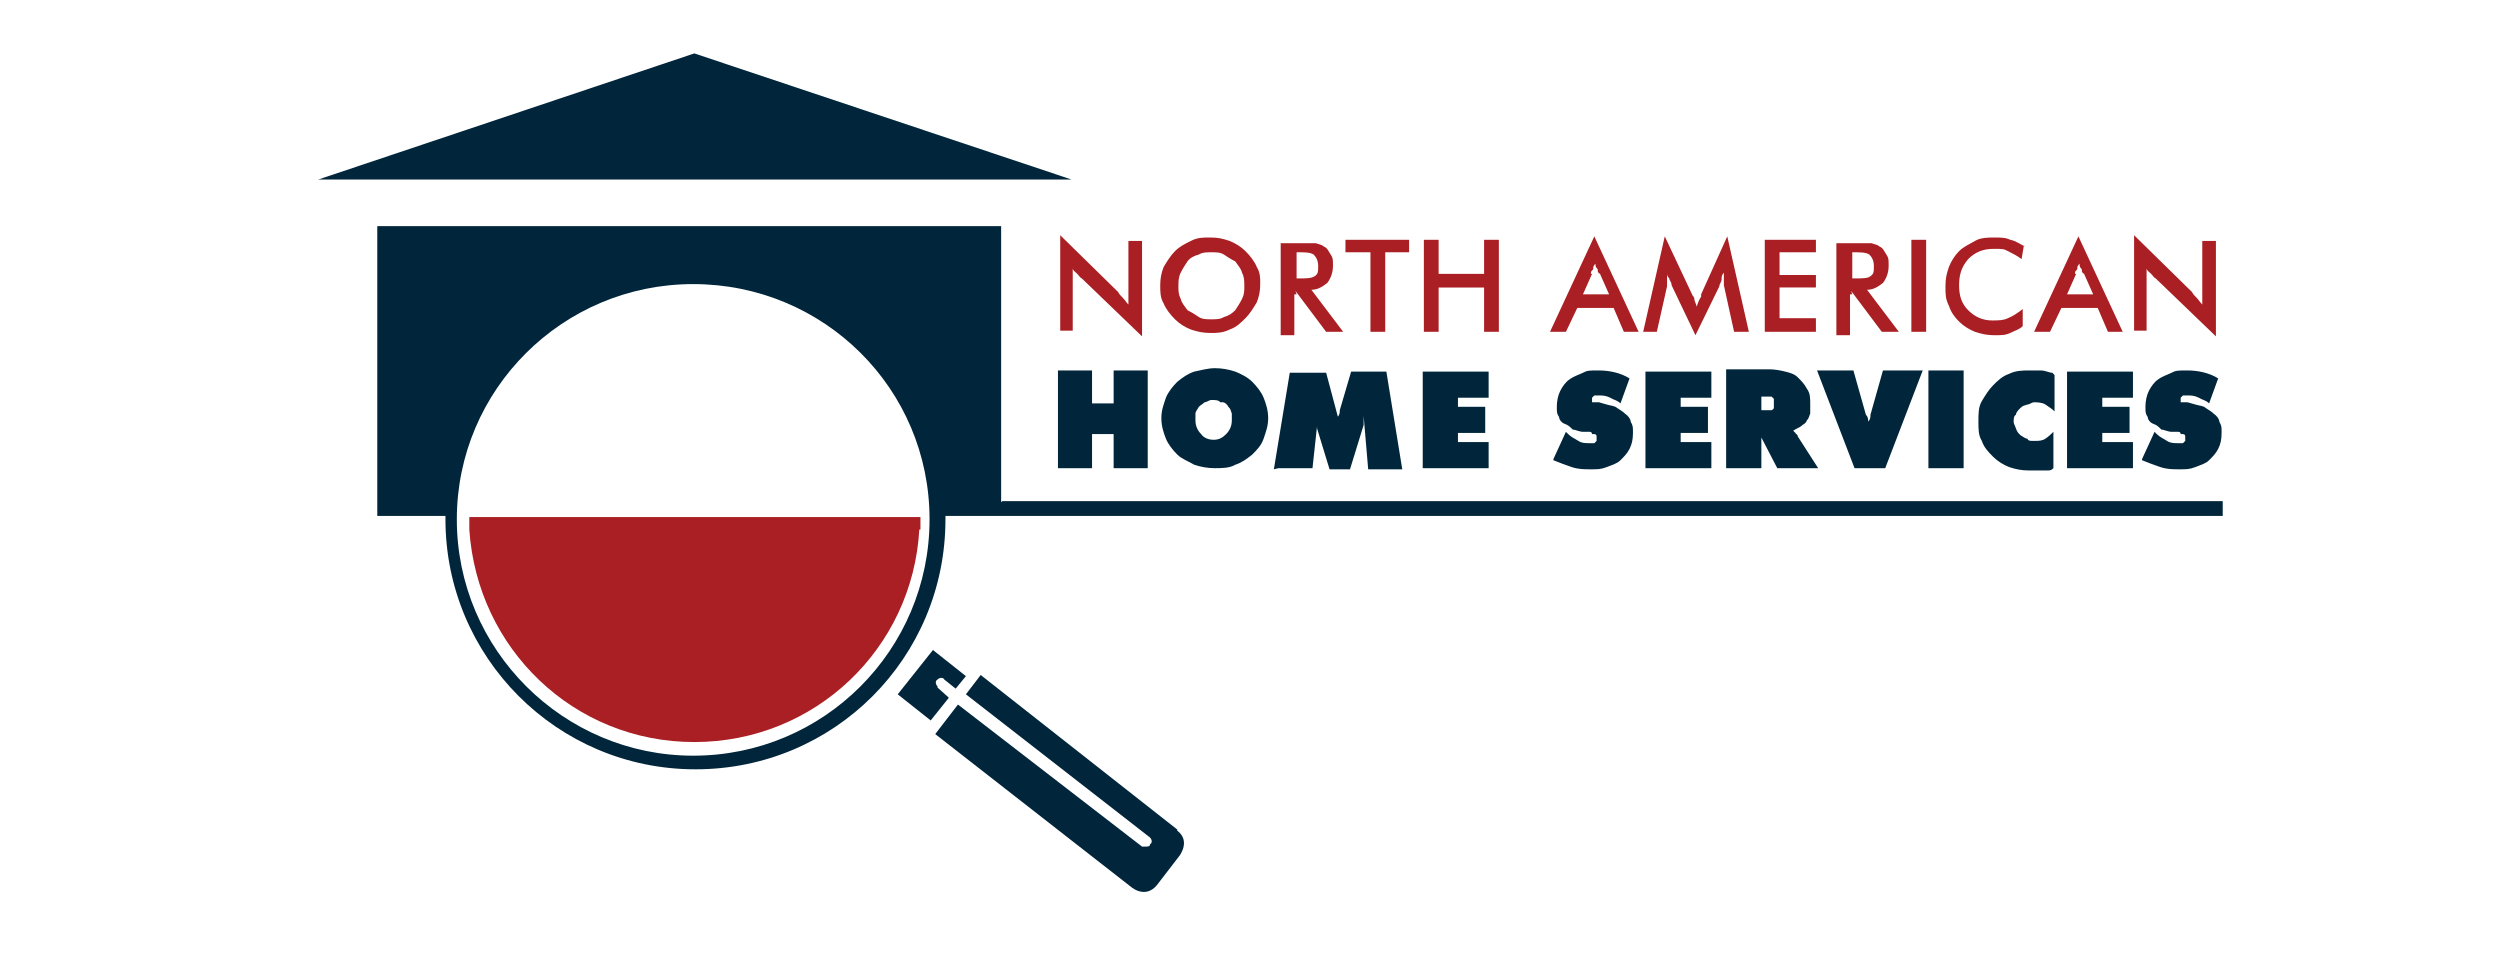 <?xml version="1.0" encoding="UTF-8"?>
<svg xmlns="http://www.w3.org/2000/svg" xmlns:xlink="http://www.w3.org/1999/xlink" id="Layer_1" version="1.1" viewBox="0 0 220 85.7">
  <defs>
    <style>
      .st0 {
        fill-rule: evenodd;
      }
      .st0, .st1 {
        fill: #fff;
      }
      .st2 {
        fill: #13110c;
      }
      .st3 {
        fill: #01263b;
      }
      .st4 {
        fill: #12100b;
      }
      .st5 {
        fill: #4e9f34;
      }
      .st6 {
        fill: #aa1f23;
      }
      .st7 {
        fill: #4fa034;
      }
      /* Animation Styles */
      #Old_Logo {
        animation: fadeOld 3s infinite;
      }
      #New_Logo {
        opacity: 0;
        animation: fadeNew 3s infinite;
      }
      @keyframes fadeOld {
        0% { opacity: 1; }
        50% { opacity: 0; } /* Fades out over 1.5s */
        100% { opacity: 1; } /* Fades back in from 1.5s to 3s */
      }
      @keyframes fadeNew {
        0% { opacity: 0; }
        50% { opacity: 1; } /* Fades in over 1.5s */
        100% { opacity: 0; } /* Fades out from 1.5s to 3s */
      }
    </style>
  </defs>
  <g id="Old_Logo">
    <g>
      <path class="st6" d="M94.4,29.2v-5.6c0,.2.2.3.4.5s.2.3.4.4l5.3,5.1v-8.4h-1.2v5.6c-.2-.2-.3-.4-.5-.6s-.3-.3-.4-.5l-5.1-5v8.4h1.1ZM109.3,26.3c-.2.4-.4.7-.6,1-.3.3-.6.5-1,.6-.3.2-.7.2-1.1.2s-.8,0-1.1-.2-.6-.4-1-.6c-.2-.3-.5-.6-.6-1-.2-.4-.2-.7-.2-1.1s0-.8.2-1.2c.2-.4.4-.7.6-1,.2-.3.6-.5,1-.6.3-.2.7-.2,1.1-.2s.8,0,1.1.2c.3.2.6.4,1,.6.2.3.5.6.6,1,.2.4.2.7.2,1.2,0,.4,0,.7-.2,1.1M110.6,23.5c-.2-.5-.6-1-1-1.4s-.9-.7-1.4-.9c-.6-.2-1-.3-1.7-.3s-1.1,0-1.7.3-1,.5-1.4.9c-.4.4-.7.9-1,1.4-.2.5-.3,1-.3,1.6s0,1.1.3,1.6c.2.5.6,1,1,1.4s.9.7,1.4.9c.6.2,1.1.3,1.7.3s1.1,0,1.7-.3c.6-.2,1-.6,1.4-1,.4-.4.7-.9,1-1.4.2-.5.3-1,.3-1.6s0-1-.3-1.5M114,22.2h.2c.6,0,1.1,0,1.4.2.2.2.4.5.4,1s0,.7-.3.9-.7.2-1.4.2h-.2v-2.3h0ZM114,25.6l2.7,3.6h1.5l-2.8-3.7c.6,0,1-.3,1.4-.6.3-.4.5-.9.5-1.5s0-.7-.2-1c-.2-.3-.3-.6-.6-.7-.2-.2-.5-.2-.7-.3-.3,0-.7,0-1.3,0h-1.8v8.1h1.2v-3.6h.2ZM124,22.2v-1.1h-5.6v1.1h2.2v7h1.3v-7s2.2,0,2.2,0ZM126.6,29.2v-3.9h4v3.9h1.3v-8.1h-1.3v3h-4v-3h-1.3v8.1h1.3ZM140,24.1c0-.2,0-.2.2-.4,0-.2,0-.3.2-.5,0,.2,0,.3.2.5,0,.2,0,.3.2.4l.8,1.8h-2.3l.8-1.8ZM144.2,29.2l-3.9-8.4-3.9,8.4h1.4l1-2.1h3.2l.9,2.1h1.4ZM152.7,29.2h1.2l-1.9-8.4-2.3,5.1c0,0,0,.2,0,.2-.2.3-.3.6-.4.9,0-.2-.2-.5-.2-.7,0-.2-.2-.3-.2-.4l-2.4-5.1-1.9,8.4h1.2l.9-4c0-.2,0-.4,0-.6s0-.4,0-.6c0,.2,0,.3.2.5,0,.2.2.3.2.6l2.1,4.4,2.1-4.3c0-.2.2-.4.2-.6s0-.4.2-.6c0,.2,0,.3,0,.6s0,.5,0,.5l.9,4.1ZM159.8,29.2v-1.2h-3.2v-2.7h3.2v-1.1h-3.2v-2h3.2v-1.1h-4.5v8.1h4.5ZM162.9,22.2h.2c.6,0,1.1,0,1.4.2.2.2.4.5.4,1s0,.7-.3.9c-.2.2-.7.2-1.4.2h-.2v-2.3h0ZM162.9,25.6l2.7,3.6h1.5l-2.8-3.7c.6,0,1-.3,1.4-.6.3-.4.5-.9.5-1.5s0-.7-.2-1-.3-.6-.6-.7c-.2-.2-.5-.2-.7-.3-.3,0-.7,0-1.3,0h-1.8v8.1h1.2v-3.6h.2ZM169.5,21.1h-1.3v8.1h1.3v-8.1ZM178.2,21.7c-.4-.2-.8-.5-1.3-.6-.4-.2-.9-.2-1.4-.2s-1.2,0-1.7.3-1,.5-1.4.9-.7.9-.9,1.4c-.2.6-.3,1-.3,1.7s0,1.1.3,1.7c.2.6.5,1,.9,1.4s.9.7,1.4.9c.6.2,1.1.3,1.7.3s1,0,1.4-.2c.4-.2.8-.3,1.1-.6v-1.5c-.4.3-.8.6-1.3.8-.4.2-.9.2-1.4.2-.8,0-1.5-.3-2.1-.9-.6-.6-.8-1.3-.8-2.2s.2-1.6.8-2.3c.6-.6,1.3-.9,2.2-.9s.9,0,1.3.2c.4.2.8.4,1.2.7l.2-1.2ZM182.6,24.1c0-.2,0-.2.2-.4,0-.2,0-.3.2-.5,0,.2,0,.3.2.5,0,.2,0,.3.2.4l.8,1.8h-2.3l.8-1.8ZM186.8,29.2l-3.9-8.4-3.9,8.4h1.4l1-2.1h3.2l.9,2.1h1.4ZM188.9,29.2v-5.6c0,.2.2.3.4.5s.2.3.4.4l5.3,5.1v-8.4h-1.2v5.6c-.2-.2-.3-.4-.5-.6-.2-.2-.3-.3-.4-.5l-5.1-5v8.4h1.1Z"></path>
      <path class="st3" d="M93.1,41.2h3v-3h1.9v3h3v-8.6h-3v2.9h-1.9v-2.9h-3v8.6ZM107.6,35.4c.2,0,.4.2.5.4.2.2.2.3.3.6,0,.2,0,.4,0,.6,0,.5-.2.9-.5,1.2s-.6.5-1.1.5-.9-.2-1.1-.5c-.3-.3-.5-.7-.5-1.2s0-.4,0-.6c0-.2.2-.4.3-.6.2-.2.3-.2.5-.4.2,0,.4-.2.6-.2.4,0,.6,0,.8.2M105.1,32.7c-.6.2-1,.5-1.5.9-.4.4-.8.9-1,1.4-.2.6-.4,1.1-.4,1.8s.2,1.3.4,1.8.6,1,1,1.4c.4.4,1,.6,1.5.9.6.2,1.2.3,1.8.3s1.3,0,1.8-.3c.6-.2,1-.5,1.5-.9.4-.4.8-.8,1-1.4s.4-1.1.4-1.8-.2-1.3-.4-1.8-.6-1-1-1.4c-.4-.4-1-.7-1.5-.9-.6-.2-1.2-.3-1.8-.3s-1.3.2-1.8.3M112.5,41.2h3l.4-3.7v-1h0c0,.2,0,.3,0,.6,0,.2,0,.3,0,.6l1.1,3.6h1.8l1.2-3.9c0-.2,0-.2,0-.4s0-.3,0-.4h0l.4,4.7h3l-1.4-8.6h-3.1l-1,3.4c0,.2,0,.4-.2.6,0,.2,0,.4,0,.6h.2l-1.2-4.5h-3.2l-1.4,8.5ZM125.1,41.2h5.9v-2.3h-2.7v-.8h2.4v-2.3h-2.4v-.8h2.7v-2.3h-5.8v8.5h0ZM136.7,40.5c.5.2,1,.4,1.6.6s1.1.2,1.7.2.9,0,1.4-.2c.5-.2.9-.3,1.2-.6s.6-.6.8-1c.2-.4.3-.8.3-1.4s0-.6-.2-1c0-.2-.2-.5-.5-.7-.2-.2-.4-.3-.7-.5-.2-.2-.6-.2-.9-.3l-.7-.2c0,0-.2,0-.2,0,0,0-.2,0-.2,0,0,0,0,0-.2,0q0,0,0-.2c0,0,0-.2,0-.2s0,0,.2-.2c0,0,.2,0,.2,0h.2c.3,0,.6,0,1,.2.3.2.6.2.9.5l.8-2.2c-.8-.5-1.8-.7-2.7-.7s-1,0-1.4.2-.8.3-1.2.6c-.3.2-.6.6-.8,1-.2.4-.3.9-.3,1.4s0,.6.2.9c0,.2.2.5.5.6s.5.3.7.5c.2,0,.6.2.9.2h.6c0,0,.2,0,.2.2,0,0,.2,0,.2,0,0,0,.2,0,.2.2,0,0,0,.2,0,.2s0,.2,0,.2,0,0-.2.2c0,0-.2,0-.2,0h-.2c-.4,0-.7,0-1-.2-.3-.2-.6-.3-.9-.6l-.2-.2-1.1,2.4ZM144.7,41.2h5.9v-2.3h-2.7v-.8h2.4v-2.3h-2.4v-.8h2.7v-2.3h-5.8v8.5h0ZM155,34.9h.6c.2,0,.2,0,.3,0,0,0,.2.2.2.2s0,.2,0,.4,0,.3,0,.4-.2.2-.2.2-.2,0-.3,0h-.6v-1.4ZM151.9,41.2h3.1v-2.7h0l1.4,2.7h3.6l-1.8-2.8c0-.2-.2-.2-.2-.3,0,0-.2-.2-.2-.2h0c.3-.2.6-.3.7-.4.2-.2.4-.2.5-.5.2-.2.2-.4.3-.6,0-.2,0-.5,0-.8,0-.6,0-1-.3-1.4-.2-.4-.5-.7-.8-1s-.7-.4-1.1-.5-.9-.2-1.4-.2h-3.8v8.7h0ZM165.7,32.6l-1.1,3.9c0,.2,0,.4-.2.6,0,.2,0,.4,0,.6h0c0-.2,0-.4,0-.6s0-.4-.2-.6l-1.1-3.9h-3.2l3.3,8.6h2.7l3.3-8.6h-3.2ZM169.7,41.2h3.1v-8.6h-3.1v8.6ZM180.6,32.8c-.3,0-.6-.2-1-.2-.3,0-.7,0-1,0-.6,0-1.2,0-1.8.3-.6.2-1,.6-1.4,1s-.7.9-1,1.4-.3,1.1-.3,1.8,0,1.2.3,1.7c.2.6.6,1,1,1.4s.9.7,1.4.9c.6.2,1.1.3,1.7.3h.5c.2,0,.4,0,.6,0,.2,0,.4,0,.6,0,.2,0,.3,0,.5-.2v-3.2c-.2.2-.4.4-.7.6s-.6.2-1,.2-.5,0-.6-.2c-.2,0-.4-.2-.6-.3-.2-.2-.3-.3-.4-.6s-.2-.4-.2-.6,0-.5.2-.6c0-.2.2-.4.4-.6s.3-.2.6-.3c.2,0,.4-.2.6-.2s.7,0,1,.2c.3.2.6.4.8.6v-3.2ZM181.8,41.2h5.9v-2.3h-2.7v-.8h2.4v-2.3h-2.4v-.8h2.7v-2.3h-5.8v8.5h0ZM188.5,40.5c.5.2,1,.4,1.6.6s1.1.2,1.7.2.9,0,1.4-.2c.5-.2.9-.3,1.2-.6s.6-.6.8-1c.2-.4.3-.8.3-1.4s0-.6-.2-1c0-.2-.2-.5-.5-.7-.2-.2-.4-.3-.7-.5-.2-.2-.6-.2-.9-.3l-.7-.2c0,0-.2,0-.2,0,0,0-.2,0-.2,0,0,0,0,0-.2,0q0,0,0-.2c0,0,0-.2,0-.2s0,0,.2-.2c0,0,.2,0,.2,0h.2c.3,0,.6,0,1,.2.3.2.6.2.9.5l.8-2.2c-.8-.5-1.8-.7-2.7-.7s-1,0-1.4.2-.8.3-1.2.6c-.3.2-.6.6-.8,1-.2.4-.3.9-.3,1.4s0,.6.2.9c0,.2.2.5.5.6s.5.3.7.5c.2,0,.6.2.9.2h.6c0,0,.2,0,.2.2,0,0,.2,0,.2,0,0,0,.2,0,.2.2,0,0,0,.2,0,.2s0,.2,0,.2,0,0-.2.2c0,0-.2,0-.2,0h-.2c-.4,0-.7,0-1-.2-.3-.2-.6-.3-.9-.6l-.2-.2-1.1,2.4Z"></path>
    </g>
    <polygon class="st3" points="61.1 4.7 28 15.8 94.3 15.8 61.1 4.7"></polygon>
    <g>
      <path class="st6" d="M80.9,46.6c-.6,10.5-9.2,18.7-19.8,18.7s-19.1-8.2-19.8-18.7h0v-1.1h39.7v1.1h0Z"></path>
      <path class="st3" d="M61,66.5c-11.4,0-20.8-9.3-20.8-20.8,0-11.4,9.3-20.7,20.8-20.7s20.8,9.2,20.8,20.7-9.3,20.8-20.8,20.8M88.1,44.2v-24.3h-54.9v25.5h6v.3c0,12.1,9.8,22,22,22s22-9.8,22-22v-.3h112.4v-1.3h-107.4Z"></path>
      <path class="st3" d="M82.5,60.4c-.2-.2-.2-.5,0-.6.2-.2.5-.2.6,0l1,.8.9-1.1-2.9-2.3-3.1,3.9,2.9,2.3,1.6-2-1-.9Z"></path>
      <path class="st3" d="M103.6,73l-17.3-13.6-1.3,1.7,16.2,12.6c.2.2.2.5,0,.6,0,.2-.2.2-.4.2s-.2,0-.3,0l-16.2-12.5-2,2.6,17.3,13.5s1.2,1,2.2-.2l2-2.6s1-1.3-.2-2.2"></path>
    </g>
  </g>
  <g id="New_Logo">
    <polygon class="st2" points="6.3 60.5 44.2 5.7 82.1 60.5 6.3 60.5"></polygon>
    <polygon class="st7" points="6.3 60.5 44.2 34.5 82.1 60.5 6.3 60.5"></polygon>
    <polygon id="BACKDROP_RESTORATION" class="st7" points="79.4 41.5 210.6 41.5 210.6 60.5 92.6 60.5 79.4 41.5"></polygon>
    <g>
      <path class="st4" d="M89.9,24.3h-2.9v-4.5h8.1v17.7h-4.2v-3h-.1c-.2.7-.8,1.8-1.4,2.4-1,1-2.3,1.1-3.4,1.1-2,0-3.4-.4-4.7-1.8-1.5-1.7-1.7-3.6-1.7-5.3V12.7c0-2.5.5-4.4,2.4-5.9,1.7-1.3,3.6-1.6,5.2-1.6,2.4,0,4.6.6,5.9,1.9.9.8,1.9,2.4,1.9,5.3v3.4h-5.2v-3.1c0-.9,0-1.8-.7-2.4-.3-.3-.8-.7-1.9-.7s-1.5,0-2,.8c-.5.7-.6,1.5-.6,2.3v17.5c0,.7,0,1.6.5,2.3.3.5,1.1,1.1,2.3,1.1s1.6-.6,1.8-.9c.3-.4.5-1.1.5-2.2v-6.1h.1Z"></path>
      <path class="st4" d="M113.8,30.5c0,1.8,0,3.8-2.1,5.6-1.8,1.6-4.1,1.8-5.8,1.8s-4-.3-5.8-1.8c-2-1.8-2.1-3.8-2.1-5.6V12.7c0-1.8,0-3.8,2.1-5.6,1.8-1.6,4.1-1.8,5.8-1.8s4,.3,5.8,1.8c2,1.8,2.1,3.8,2.1,5.6v17.9h0ZM103.1,30.4c0,.7,0,1.6.5,2.2.7.9,1.6,1,2.2,1s1.6,0,2.2-1c.5-.7.5-1.5.5-2.2V12.9c0-.7,0-1.6-.5-2.2-.7-.9-1.6-1-2.2-1s-1.6,0-2.2,1c-.5.7-.5,1.5-.5,2.2v17.5Z"></path>
      <path class="st4" d="M132.5,30.5c0,1.8,0,3.8-2.1,5.6-1.8,1.6-4.1,1.8-5.8,1.8s-4-.3-5.8-1.8c-2-1.8-2.1-3.8-2.1-5.6V12.7c0-1.8,0-3.8,2.1-5.6,1.8-1.6,4.1-1.8,5.8-1.8s4,.3,5.8,1.8c2,1.8,2.1,3.8,2.1,5.6v17.9h0ZM121.9,30.4c0,.7,0,1.6.5,2.2.7.9,1.6,1,2.2,1s1.6,0,2.2-1c.5-.7.5-1.5.5-2.2V12.9c0-.7,0-1.6-.5-2.2-.7-.9-1.6-1-2.2-1s-1.6,0-2.2,1c-.5.7-.5,1.5-.5,2.2v17.5Z"></path>
      <path class="st4" d="M135.5,5.7h9.8c1,0,2.8,0,4.4,1.5,1.7,1.7,1.7,3.8,1.7,5.7v17c0,1.8-.1,4.4-2.1,6.1-1.5,1.4-3.2,1.5-4.5,1.5h-9.3V5.7h0ZM143.3,33.2c1.3,0,2.1-.6,2.4-1.1.5-.7.5-2.1.5-2.9v-15.6c0-.8,0-1.9-.5-2.7-.6-.8-1.4-.9-2.1-.9h-2.8v23.1h2.6-.1Z"></path>
    </g>
    <g>
      <path class="st5" d="M155.7,37.6V5.7h5.2v27.4h8.6v4.5h-13.8Z"></path>
      <path class="st5" d="M172.3,5.7h5.2v31.8h-5.2V5.7Z"></path>
      <path id="ORIGINAL" class="st5" d="M180.4,37.6V5.7h13.3v4.5h-8v8.1h6.2v4.5h-6.2v14.8h-5.2Z"></path>
      <path class="st5" d="M196.6,5.7h14v4.5h-8.8v7.6h6.9v4.5h-6.9v10.8h8.8v4.5h-14V5.7Z"></path>
    </g>
    <g id="RESTORATION">
      <path class="st1" d="M99.2,45.9h2.2v11.2h-2.2v-11.2Z"></path>
      <path class="st1" d="M113.5,45.9v11.2h-2.2l-4.9-7.5h0v7.5h-2.2v-11.2h2.2l5,7.6h0v-7.6h2.2,0Z"></path>
      <path class="st1" d="M117.1,56.8c-.7-.3-1.3-.7-1.9-1.3l1.3-1.6c.2.3.4.5.7.6.3.2.5.3.7.5.3.1.5.2.7.3s.5,0,.7,0,.7,0,.9-.1c.3-.1.4-.3.5-.4s.2-.4.2-.6,0-.3,0-.5c0-.1-.1-.3-.2-.3s-.2-.2-.4-.3-.3-.2-.5-.3-.4-.1-.7-.3c-.3,0-.5-.2-.7-.3s-.5-.2-.7-.3c-.3-.1-.5-.3-.7-.4s-.3-.3-.5-.5c-.2-.2-.3-.4-.5-.6s-.2-.4-.3-.7c0-.3-.1-.5-.1-.9,0-.6.1-1.1.5-1.6s.7-.9,1.3-1.1c.5-.3,1.2-.4,1.8-.5,1.4,0,2.6.5,3.8,1.4l-1.3,1.6c-.9-.7-1.7-1.1-2.4-1.1s-.7.1-1,.3-.4.5-.4.8,0,.3,0,.4.1.2.2.3c0,0,.2.2.4.3s.3.2.5.3.4.2.7.3c.9.4,1.6.7,1.8.8.7.4,1.2.9,1.4,1.4.1.3.2.7.2,1.2s0,.9-.3,1.3c-.1.4-.4.7-.7,1s-.6.5-.9.7-.7.3-1.1.4c-.4,0-.7.1-1.1.1-.7,0-1.5-.1-2.2-.5h0Z"></path>
      <path class="st1" d="M125.1,45.9h4.2c.7,0,1.3,0,1.8.3s.9.5,1.2.8.5.7.7,1.2c.1.5.3.9.3,1.5s0,1.1-.3,1.6c-.2.5-.5.9-.9,1.1-.3.3-.8.5-1.3.7s-1.1.2-1.6.2h-1.8v3.8h-2.2v-11.2h0ZM128.8,51.3c.7,0,1.2-.1,1.6-.5s.5-.7.5-1.3-.2-.9-.5-1.3-.9-.5-1.5-.5h-1.6v3.4h1.5Z"></path>
      <path class="st1" d="M134.9,45.9h7.2v2h-4.9v2.7h4v2h-4v2.6h5.3v2h-7.5v-11.2Z"></path>
      <path class="st1" d="M147.9,57c-.6-.1-1.1-.4-1.6-.7s-.9-.7-1.3-1.1c-.3-.5-.7-1-.9-1.6s-.3-1.3-.3-2,0-1.3.3-1.8.4-1.1.7-1.6.7-.9,1.2-1.3,1-.6,1.6-.8c.6-.2,1.3-.3,2-.3s1.1,0,1.6.2,1.1.4,1.5.7,1,.7,1.4,1.3l-1.6,1.4c-.3-.4-.8-.8-1.3-1.1s-1-.4-1.6-.4-.5,0-.8,0c-.3,0-.5.1-.7.3-.2.1-.5.3-.7.4s-.4.3-.5.5-.3.5-.4.7c-.1.3-.2.5-.3.8,0,.3,0,.6,0,.9,0,.7.1,1.3.4,1.8.3.5.7,1,1.2,1.3s1.1.5,1.8.5,1.1-.1,1.6-.4c.5-.3.9-.6,1.3-1.1l1.6,1.4c-.5.7-1.1,1.2-1.9,1.5-.8.4-1.6.6-2.6.6s-1.2,0-1.8-.2h.1Z"></path>
      <path class="st1" d="M158.1,47.9h-3.1v-2h8.4v2h-3.1v9.2h-2.2v-9.2h0Z"></path>
      <path class="st1" d="M165.2,45.9h2.2v11.2h-2.2v-11.2Z"></path>
      <path class="st1" d="M172.9,56.8c-.7-.3-1.3-.7-1.8-1.2s-.9-1.1-1.2-1.8c-.3-.7-.4-1.5-.4-2.3s.1-1.6.4-2.3c.3-.7.7-1.3,1.2-1.8s1.1-.9,1.8-1.2c.7-.3,1.5-.5,2.3-.5s1.6.1,2.2.4c.7.3,1.3.7,1.8,1.2s.9,1.1,1.2,1.8c.3.7.5,1.5.5,2.3s-.1,1.6-.5,2.3c-.3.7-.7,1.3-1.2,1.8s-1.1.9-1.8,1.2c-.7.3-1.5.4-2.2.4s-1.6-.1-2.3-.5v.2ZM176.6,54.9c.4-.2.8-.5,1.1-.8s.5-.7.7-1.2.3-.9.3-1.5-.1-1.3-.5-1.8c-.3-.5-.7-1-1.2-1.3-.5-.3-1.1-.5-1.7-.5s-1.3.1-1.8.5-.9.8-1.2,1.3-.4,1.2-.4,1.8.1,1.3.4,1.8c.3.5.7,1,1.2,1.3s1.1.5,1.8.5.9,0,1.3-.3h0Z"></path>
      <path class="st1" d="M192.3,45.9v11.2h-2.2l-4.9-7.5h0v7.5h-2.2v-11.2h2.2l5,7.6h0v-7.6h2.2,0Z"></path>
      <path class="st1" d="M195.9,56.8c-.7-.3-1.3-.7-1.9-1.3l1.3-1.6c.2.3.4.5.7.6.3.2.5.3.7.5s.5.2.7.3.5,0,.7,0,.7,0,.9-.1c.3-.1.4-.3.5-.4s.2-.4.2-.6,0-.3,0-.5c0-.1-.1-.3-.2-.3,0,0-.2-.2-.4-.3-.2,0-.3-.2-.5-.3s-.4-.1-.7-.3c-.3,0-.5-.2-.7-.3-.2,0-.5-.2-.7-.3-.3-.1-.5-.3-.7-.4s-.3-.3-.5-.5-.3-.4-.5-.6-.2-.4-.3-.7-.1-.5-.1-.9c0-.6.1-1.1.5-1.6.3-.5.7-.9,1.3-1.1.5-.3,1.2-.4,1.8-.5,1.4,0,2.6.5,3.8,1.4l-1.3,1.6c-.9-.7-1.7-1.1-2.4-1.1s-.7.1-1,.3-.4.5-.4.8,0,.3,0,.4.1.2.2.3c0,0,.2.2.4.3.2,0,.3.2.5.3s.4.2.7.3c.9.4,1.6.7,1.8.8.7.4,1.2.9,1.4,1.4.1.3.2.7.2,1.2s0,.9-.3,1.3c-.1.4-.4.7-.7,1s-.6.5-.9.7-.7.3-1.1.4c-.4,0-.7.1-1.1.1-.7,0-1.5-.1-2.2-.5h0Z"></path>
    </g>
    <path id="RIGHT" class="st2" d="M49.1,67.2h.1c.4-.3.9-.3,1.3,0l7.3,8.4c.1.2.2.4.2.7s-.2.5-.4.7l-.5.4h0l-.5.4c-.2.1-.5.2-.7.2s-.5-.1-.6-.3l-6.3-9.2c-.3-.4-.1-.9.3-1.3"></path>
    <path class="st2" d="M37,51.2c5.1-3.9,12.5-2.9,16.4,2.2,3.9,5.1,2.9,12.5-2.2,16.4-5.1,3.9-12.5,2.9-16.4-2.2-3.9-5.1-2.9-12.5,2.2-16.4"></path>
    <path class="st0" d="M37.7,52.1c4.7-3.6,11.3-2.6,14.8,2,3.6,4.7,2.6,11.3-2,14.8-4.7,3.6-11.3,2.6-14.8-2-3.6-4.7-2.6-11.3,2-14.8"></path>
    <path class="st7" d="M53.8,60.5c0,2.9-1.3,5.8-3.8,7.6-4.2,3.2-10.3,2.4-13.5-1.8-1.3-1.8-2-3.8-2-5.9h19.3Z"></path>
  </g>
</svg>
